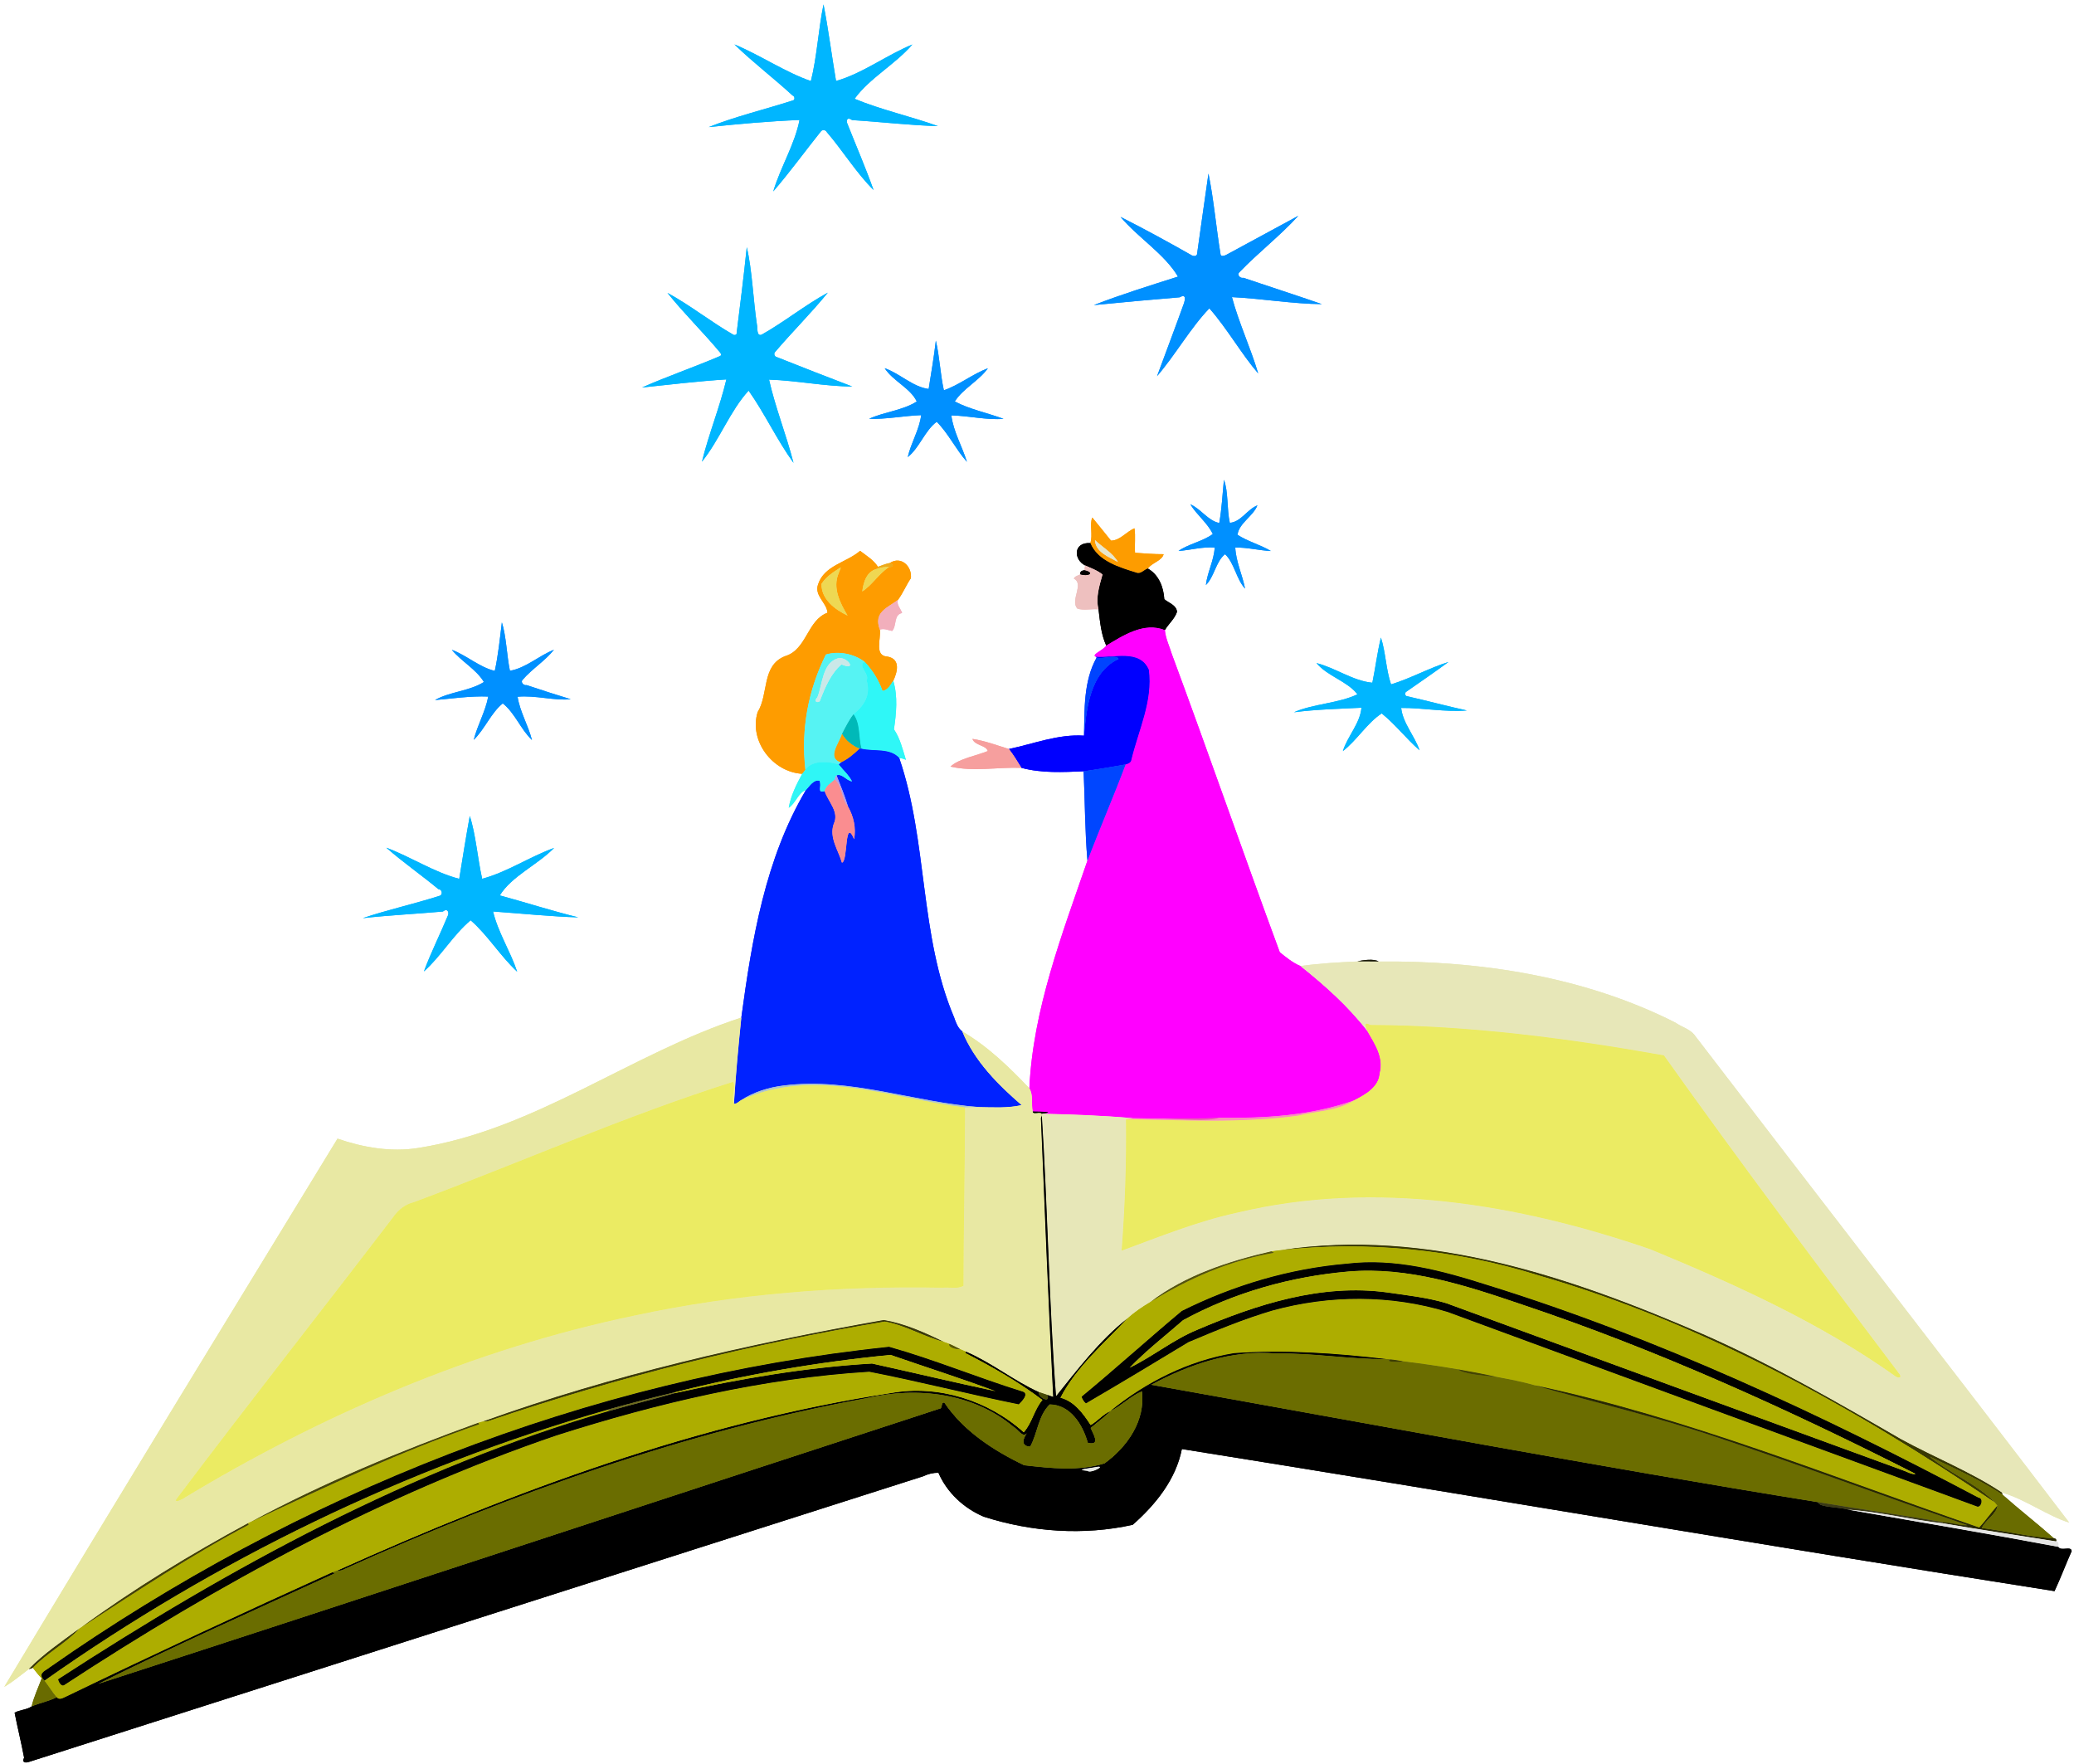 <?xml version="1.0" encoding="UTF-8" standalone="no"?>
<svg xmlns:rdf="http://www.w3.org/1999/02/22-rdf-syntax-ns#" xmlns="http://www.w3.org/2000/svg" height="1585pt" width="1864pt" version="1.1" xmlns:cc="http://creativecommons.org/ns#" xmlns:dc="http://purl.org/dc/elements/1.1/" viewBox="0 0 1864 1585">
<path fill="#00b6ff" d="m740.13 3.98c4.37 22.24 7.37 45.98 11.26 68.79 23.84-6.76 45.26-23.19 68.58-32.79-15.32 17.87-38.63 30.31-51.91 48.8 23.44 9.79 50.27 15.71 74.85 24.51-23.74-0.52-51.6-3.81-77.02-5.37-5.2-3.5-5.28 1.15-4.26 3.39 7.85 19.79 16.34 39.39 23.47 59.43-15.49-15.35-27.56-35.23-42.03-52.05-0.8-1.94-3.76-2.33-5.08-0.89-14.39 17.99-28 36.8-43.03 54.2 6.53-21.84 19.24-42.01 23.61-64.17-27.25 1.07-54.44 3.56-81.56 6.36 23.78-9.49 50.47-15.87 75.38-23.87 2.34-0.27 2.02-3.88-0.07-4.5-17.05-15.66-35.72-29.84-52.25-45.9 23.42 9.69 45.08 24.7 68.7 32.95 5.49-21.71 6.68-46.23 11.36-68.89z"/>
<path fill="#0090ff" d="m1086.1 155.99c4.7 22.76 6.9 48.33 10.8 72.17 0 2.84 3.5 1.74 5.1 0.91 21.6-11.78 43.3-23.37 64.9-35.17-16.5 18.1-36.2 33.22-53.2 50.94-2.1 2.07 0.9 5.52 3.7 4.8 23.5 7.93 47.1 15.49 70.6 23.65-25.8-0.15-54.1-5-80.8-6.3 6.2 23.19 16.8 45.58 23.6 68.61-14.7-16.99-28.2-40.82-43.9-58.53-17.1 17.83-30.4 41.65-47 60.94 8.1-21.93 16.4-43.82 24.3-65.8 0.8-2.65 2.2-8.54-4-5.05-25.7 2.1-51.4 4.46-77.12 7.01 24.32-9.47 50.32-17.54 75.62-25.6-11.9-20.2-35.7-34.8-51.6-53.65 21.7 10.95 43.2 22.73 64.4 34.77 1.4 0.56 3.5 0.73 4.3-1.05 3.5-24.21 6.7-48.45 10.3-72.65z"/>
<path fill="#00b6ff" d="m671.15 222.16c4.83 19.99 5.73 46.72 9.13 69.59 0.78 2.19-0.68 10.97 4.34 8.94 20.42-11.52 38.77-26.47 59.37-37.72-15.07 18.57-32.19 35.4-47.64 53.65-1.06 1.53-0.13 3.85 1.72 4.23 22.59 8.95 45.18 17.88 67.9 26.48-23.83-0.05-50.01-5.4-74.8-6.21 5.66 25.19 15.54 49.64 21.98 74.79-14.88-20.53-25.72-44.16-40.34-64.88-16.51 17.91-26.27 44.47-41.94 63.82 6.14-24.94 16.06-49.01 21.96-73.92-25.32 1.59-50.53 4.64-75.76 7.27 22.5-9.99 46.93-18.35 69.99-28.22 1.36-0.45 1.04-2.33 0.18-3.1-15.23-18.38-32.52-35.1-47.38-53.71 20.63 11.21 39.09 26.08 59.48 37.75 1.4 0.34 2.94-0.09 2.72-1.82 3.19-25.62 6.45-51.26 9.09-76.94z"/>
<path fill="#0090ff" d="m841.08 306.09c3.34 13.98 3.97 30.01 7.21 44.62 13.53-4.57 25.81-14.62 39.58-19.79-8.08 11.33-22.84 18.63-29.74 29.85 13.16 7 29.42 10.28 43.78 15.6-14.7 1.27-31.34-2.76-46.89-3.08 1.81 14.53 9.7 27.74 14 41.74-9.89-11.1-16.79-25.72-27.15-36-10.63 7.79-15.61 23.59-26.03 31.73 2.91-12.87 10.41-24.56 12.06-37.7-15.5 0.56-32.18 3.91-46.81 3.27 13.68-6.25 30.48-7.55 42.84-15.56-5.74-12.07-21.27-18.26-28.83-29.89 13.69 4.72 25.32 16.89 39.53 18.65 2.25-14.46 4.81-28.89 6.45-43.44z"/>
<path fill="#0090ff" d="m1100 431.21c4.1 10.28 2.5 26.34 5.3 38.61 10-0.76 15.6-12.09 24.8-15.7-3.9 9.86-16.5 15.86-17.9 26.43 9.2 6.07 20.5 8.86 30 14.59-10.7-0.5-21.2-3.33-32-3.11 0.6 12.72 6.4 24.48 8.8 36.92-7.8-8.36-9.8-23.5-18-30.92-8.2 6.32-9.7 20.47-17.2 27.66 1.3-11.5 7.3-22.2 7.9-33.66-10.9-0.85-21.6 2.26-32.5 3.08 8.5-6.18 21.9-8.62 30.8-15.22-4.8-10.1-14.4-17.12-20.2-26.71 9.5 4.03 15.8 14.73 26 16.79 2.3-12.73 2.9-25.87 4.2-38.76z"/>
<path fill="#fd9c00" d="m979.92 488.03c2.5-7.01-0.86-17.04 1.79-22.95 5.66 6.85 11.18 13.84 16.79 20.72 8.1 0.02 13.9-8.14 21.1-11.06 1.1 7.23 0 14.68 0.5 22 8.5 0.57 17.1 1.33 25.7 1.26-1.4 5.9-10.5 7.65-14.2 12.9-3.4 1.05-6.4 5.31-10.2 3.77-15.4-4.78-34.81-10.42-41.48-26.64m4.14-2.74c0.48 10.97 12.63 15.24 20.74 19.79-4.5-8.08-14.62-13.89-20.74-19.79z"/>
<path fill="#e8e6ca" d="m984.06 485.29c6.12 5.9 16.24 11.71 20.74 19.79-8.11-4.55-20.26-8.82-20.74-19.79z"/>
<path d="m975.28 508.11c-10.62-5.33-10.71-21.07 4.64-20.08 6.67 16.22 26.08 21.86 41.48 26.64 3.8 1.54 6.8-2.72 10.2-3.77 9.8 5.46 14.2 16.7 14.8 27.49 3.9 3.5 11.1 5.31 11.4 11.49-2.1 6.27-7.6 10.72-10.9 16.35-18.6-7.49-37.2 4.6-52.66 13.92-4.67-10.12-5.6-21.63-6.93-32.54-2.69-10.73 0.79-21.09 3.59-31.36-4.58-3.76-10.32-5.72-15.62-8.14z"/>
<path fill="#fe9c00" d="m735.39 524.74c5.6-16.65 25.51-19.29 37.6-29.74 5.64 4.31 12.18 8.22 16.07 14.35 0.03 0.4 0.07 1.18 0.1 1.57-10.08 1.95-13.11 11.61-14.24 20.59 8.59-5.27 14.95-16.06 24.14-21.96 4.12 0.26 4.53-2.15 0.75-3.66 10.17-6.66 20.13 3.3 18.82 13.73-4.27 6.24-7.11 13.46-11.64 19.49-9.49 7.1-22.22 10.94-16.26 26.68 1.3 8.13-5.43 23.82 7.12 24.27 11.91 2.32 8.5 14.25 4.97 21.69-2.37 3.55-5.14 8.61-9.67 9.08-3.29-9.6-8.97-18.66-15.97-26.03-9.46-7.33-23.49-10.12-34.92-6.64-15.89 31.89-22.58 66.95-18.43 103.57-0.88 1.24-1.85 2.43-2.83 3.6-26.63-1.44-47.99-29.57-40.09-55.38 10.14-16.38 3.33-42 24.72-50.33 19.58-5.88 19.74-32.27 38.08-39.02-0.64-9.18-12.37-15.38-8.32-25.86m19.1-14.23c-5.98 3.82-12.29 8.01-16.16 14.11-0.48 13.79 12.18 23.31 23.47 28.58-6.74-11.4-13.81-24.98-7.91-38.38 0.18-1.3 3.25-6.3 0.6-4.31z"/>
<path fill="#edaa1b" d="m789.06 509.35c3.54-1.29 7.03-2.77 10.75-3.46 3.78 1.51 3.37 3.92-0.75 3.66-3.38-0.17-6.74 0.16-9.9 1.37-0.03-0.39-0.07-1.17-0.1-1.57z"/>
<path fill="#eec0bf" d="m975.28 508.11c5.3 2.42 11.04 4.38 15.62 8.14-2.8 10.27-6.28 20.63-3.59 31.36-6.39-0.8-12.88 1.38-19.13-0.76-6.57-7.57 6.43-22.01-3.02-26.89 0.53-2.1 3.88-2.81 5.77-3.88 6.77 2.26 13.94-1.21 3.78-3.66 0.02-1.46 0.26-2.9 0.57-4.31z"/>
<path fill="#efd752" d="m789.16 510.92c3.16-1.21 6.52-1.54 9.9-1.37-9.19 5.9-15.55 16.69-24.14 21.96 1.13-8.98 4.16-18.64 14.24-20.59z"/>
<path fill="#eed853" d="m754.49 510.51c2.65-1.99-0.42 3.01-0.6 4.31-5.9 13.4 1.17 26.98 7.91 38.38-11.29-5.27-23.95-14.79-23.47-28.58 3.87-6.1 10.18-10.29 16.16-14.11z"/>
<path fill="#010000" d="m970.93 516.08c-0.56-2.56 1.62-3.45 3.78-3.66 10.16 2.45 2.99 5.92-3.78 3.66z"/>
<path fill="#f2afbc" d="m790.73 565.79c-5.96-15.74 6.77-19.58 16.26-26.68-1.38 4.49 2.55 7.79 3.77 11.76-7.79 1.47-4.54 11.3-8.96 16.13-3.68-0.72-7.33-2.57-11.07-1.21z"/>
<path fill="#0090ff" d="m451.05 559.24c3.96 12.36 4.35 29.48 7.23 43.51 14.35-2.37 26-13.59 39.58-18.85-8.15 10.13-19.62 17.1-28.14 26.93-2.14 2.11 0.92 5.45 3.62 4.81 13.14 4.36 26.31 8.69 39.57 12.69-14.62 1.53-32.05-3.78-47.72-2.22 2.02 13.28 9.57 25.7 12.92 38.88-10.18-9.62-15.27-24.24-26.24-32.91-10.38 8.25-16.18 23.1-26.09 32.76 3.33-13.26 10.56-25.59 13.03-38.92-16.02-0.62-31.92 1.76-47.83 3.17 12.69-7.43 31.23-8.08 43.92-16.23-6.8-11.39-20.3-18.51-28.83-28.95 13.36 5.03 24.91 15.72 38.61 18.97 3.09-13.98 4.59-29.13 6.37-43.64z"/>
<path fill="#f0f" d="m994.24 580.15c15.46-9.32 34.06-21.41 52.66-13.92 0.7 7.52 4.1 14.45 6.3 21.62 33 89.01 64.1 178.77 97 267.85 5.8 4.65 11.7 9.55 18.6 12.39 21.9 17.39 42.8 36.13 60 58.24 6.8 11.96 15.1 23.6 11.2 38.43-0.9 12.31-13.3 19.09-23.1 24.07-38.8 13.87-80.5 16.07-121.3 15.67-16.3 1-32.6 0.2-48.9 0.7-9.4-0.2-18.9-0.1-28.3-0.4-27.27-2.4-54.76-3.4-82.17-4 14.18-1.8-1.18-1.85-8.07-2.01-1.47-6.84 0.76-14.6-3-20.8 3.09-70.25 29.32-138.26 52.18-204.6 10.99-28.97 23.36-57.44 34.26-86.45 2.3-0.67 4.9-1.54 5.2-4.33 6.4-26.58 19.4-52.67 15.7-80.69-8.2-18.91-31.6-10.29-47.5-11.75-4.91-1.68 7.19-6.19 9.24-10.02z"/>
<path fill="#00b6ff" d="m1241.1 572.94c4.3 13.14 4.5 28.6 9.1 42.05 17.6-5.37 34-14.6 51.6-20.12-12.4 9.13-25.4 17.98-38.2 26.92-1.2 0.87-0.8 3.66 0.8 3.79 18 4.05 35.8 8.91 53.9 12.84-19.5 1.62-39.4-2.43-59-2.27 1.5 13.78 12.1 24.99 16.5 38.06-11.9-10.37-21.7-23.27-34-33.13-13.2 8.62-22.1 23.98-34.9 33.85 4.2-13.46 15.5-24.86 16.7-38.96-20.2 1-40.6 1.48-60.6 4.05 17-7.56 40.4-8.03 57-16.13-8.9-11.65-27.3-16.44-36.8-28.04 17.2 4.33 32.7 16.01 50.2 17.65 2.8-13.47 4.4-27.19 7.7-40.56z"/>
<path fill="#56f3f3" d="m742.26 588.16c11.43-3.48 25.46-0.69 34.92 6.64-7.04 3.3 4.91 10.73 1.77 16.73 3.97 13.02-2.42 22.85-11.87 30.34-4.15 5.43-7.2 11.61-10.32 17.67-2.07 7.88-14.06 21.71-0.66 25.52-0.77 0.63-1.52 1.28-2.27 1.94-9.02-2.79-23.82-4.21-30 4.73-4.15-36.62 2.54-71.68 18.43-103.57m11.13 3.24c-14.63 4.23-14.06 23.76-18.84 35.29-4.49 4.59 2.13 5.48 2.61 2.45 4.42-11.52 9.83-24.19 19.14-32.04 14.31 6.19 5.84-7.05-2.91-5.7z"/>
<path fill="#00f" d="m985 590.17c15.9 1.46 39.3-7.16 47.5 11.75 3.7 28.02-9.3 54.11-15.7 80.69-0.3 2.79-2.9 3.66-5.2 4.33-12.57 2.17-25.11 4.35-37.69 6.14-18.67 0.8-37.62 1.81-55.88-3.07-3.59-5.76-7.07-11.62-11.26-16.95 22.38-4.67 44.23-13.53 67.47-11.98 2.19-22.99 5.09-56.91 31.06-68.86-1.4-4.46-14.46 0.3-19.7-1.3l-0.6-0.75z"/>
<path fill="#cbe8e8" d="m753.39 591.4c8.75-1.35 17.22 11.89 2.91 5.7-9.31 7.85-14.72 20.52-19.14 32.04-0.48 3.03-7.1 2.14-2.61-2.45 4.78-11.53 4.21-31.06 18.84-35.29z"/>
<path fill="#04f" d="m985.6 590.92c5.24 1.6 18.3-3.16 19.7 1.3-25.97 11.95-28.87 45.87-31.06 68.86 0.52-23.38-0.52-49.07 11.36-70.16z"/>
<path fill="#2ff7f7" d="m777.18 594.8c7 7.37 12.68 16.43 15.97 26.03 4.53-0.47 7.3-5.53 9.67-9.08 4.25 14.11 2.71 29.36 0.61 43.64 5.62 8.23 7.82 18.05 10.77 27.44-1.9-0.96-3.93-1.48-6.02-1.68-8.4-9.28-22.89-5.67-33.94-8.33-2.75-10.03-0.89-22.54-7.16-30.95 9.45-7.49 15.84-17.32 11.87-30.34 3.14-6-8.81-13.43-1.77-16.73z"/>
<path fill="#00b9b8" d="m767.08 641.87c6.27 8.41 4.41 20.92 7.16 30.95-0.42 0-1.25 0-1.67 0.01-6.55-2.74-12.18-7.13-15.81-13.29 3.12-6.06 6.17-12.24 10.32-17.67z"/>
<path fill="#fc9c00" d="m756.1 685.06c-13.4-3.81-1.41-17.64 0.66-25.52 3.63 6.16 9.26 10.55 15.81 13.29-4.98 4.74-10.21 9.28-16.47 12.23z"/>
<path fill="#f69f9e" d="m873.99 663.98c11.28 1.7 21.93 5.77 32.78 9.08 4.19 5.33 7.67 11.19 11.26 16.95-21.25-0.83-42.79 3.66-63.8-1.14 7.69-7.23 23.85-9.91 33.54-13.98-1.5-5.36-11.75-4.85-13.78-10.91z"/>
<path fill="#02f" d="m772.57 672.83c0.42-0.01 1.25-0.01 1.67-0.01 11.05 2.66 25.54-0.95 33.94 8.33 25.91 75.58 17.91 159.13 49.39 233.28 1.6 4.64 3.27 9.35 7.26 12.44 10.92 26.64 32.08 47.86 53.3 66.18-12.44 2.82-25.32 1.99-37.97 1.8-58.85-4.37-116.16-26.96-175.77-19.43-13.52 1.63-27.06 5.85-38.53 13.28-1.98 1.21-3.72 3.29-6.23 3.18 1.64-25.87 3.98-51.7 6.65-77.47 9.49-70.13 21.46-142.58 58.02-204.44 3.27-3.48 6.94-9.66 12.25-8.41 2.27 5.14-2.7 11.49 4.59 9.36 3.15 9.64 13.33 18.61 8.16 29.39-4.34 12.41 4.07 23.49 7.35 34.9 5.74-0.73 2.18-41.87 11-21.02 1.93-10.23-0.44-20.48-5.46-29.38-2.85-9.56-6.68-18.8-10.33-28.07 4.88-1.95 8.86 4.85 13.92 5.42-2.92-5.8-7.98-10.11-11.95-15.16 0.75-0.66 1.5-1.31 2.27-1.94 6.26-2.95 11.49-7.49 16.47-12.23z"/>
<path fill="#2ff6f6" d="m723.83 691.73c6.18-8.94 20.98-7.52 30-4.73 3.97 5.05 9.03 9.36 11.95 15.16-5.06-0.57-9.04-7.37-13.92-5.42-1.24 0.94-1.38 2.53-1.76 3.93-3.29 3.11-7.88 5.49-8.96 10.25-7.29 2.13-2.32-4.22-4.59-9.36-5.31-1.25-8.98 4.93-12.25 8.41-6.68 2.04-9.36 12.07-15.43 15.9 1.91-10.93 6.87-20.91 12.13-30.54 0.98-1.17 1.95-2.36 2.83-3.6z"/>
<path fill="#0046ff" d="m973.91 693.08c12.58-1.79 25.12-3.97 37.69-6.14-10.9 29.01-23.27 57.48-34.26 86.45-2.3-26.73-2.22-53.55-3.43-80.31z"/>
<path fill="#b5a0e7" d="m750.1 700.67c0.38-1.4 0.52-2.99 1.76-3.93 3.65 9.27 7.48 18.51 10.33 28.07-6.37-6.78-4.77-18.39-12.09-24.14z"/>
<path fill="#fa8d90" d="m750.1 700.67c7.32 5.75 5.72 17.36 12.09 24.14 5.02 8.9 7.39 19.15 5.46 29.38-8.82-20.85-5.26 20.29-11 21.02-3.28-11.41-11.69-22.49-7.35-34.9 5.17-10.78-5.01-19.75-8.16-29.39 1.08-4.76 5.67-7.14 8.96-10.25z"/>
<path fill="#00b6ff" d="m422.22 733.29c5.37 16.28 6.99 38.09 11.12 56.39 22.36-5.96 42.64-19.77 64.67-27.73-14.9 15.25-38.3 25.44-48.8 42.68 23.56 6.38 46.8 13.92 70.52 19.72-23.43-0.66-51.37-3.47-76.58-5.28 4.43 18.76 15.54 35.69 21.66 54.11-15.15-14.03-26.35-32.73-41.83-46.21-15.6 13.04-26.56 32.27-42 45.97 6.36-17.14 14.65-33.54 21.65-50.44 1.01-2.26-0.17-6.86-4.54-3.4-23.98 2.12-48.06 3.31-72 5.94 21.76-7.35 46.23-12.78 68.94-20.04 3.02-0.63 2.56-5.87-0.94-5.95-15.37-12.71-31.93-24.23-46.89-37.29 22.2 8.23 42.78 22.06 65.54 27.97 3.1-18.82 6.01-37.69 9.48-56.44z"/>
<path fill="#1b1b0b" d="m1220 863.99c3.7-1.19 15.3-2.76 19 0.06-6.4 0.04-12.7 0.02-19-0.06z"/>
<path fill="#e7e7b8" d="m1168.8 868.09c17-2.41 34.1-3.33 51.2-4.1 6.3 0.08 12.6 0.1 19 0.06 91.1-0.98 185 13.43 267 54.99 5.2 3.75 12.2 5.46 16.5 10.48 112.1 146.48 225.4 292.18 337.2 438.68-18.6-5.5-40.5-21.5-60.6-27-28-18.7-61.1-31.7-91.1-48.2-57.4-33.2-115-66.5-175.7-93.3-119.4-51.9-249.5-96.4-381.2-76.3-2.9 0.3-5.7 0.7-8.5 1.1-38.2 8.8-77.2 21.4-108.7 45.5-7.3 4.3-14.3 9.1-20.7 14.8-24.89 19.6-45.12 46.2-64.1 69.9-6.31-83.7-7.45-169.5-12.87-253.9 27.41 0.6 54.9 1.6 82.17 4l-6.4 0.8c0.5 39.4-0.9 78.8-3.9 118.2 33.7-12.4 68.1-26.4 103.6-34.1 123.6-29.7 253.3-7.9 371.7 32.9 76.2 31.5 151.9 65.7 219.5 113.6 1.5 1.4 6.2 3 4.7-0.7-71.6-94.8-143.3-190.2-212.2-287.1-86.8-15.47-175.2-26.94-263.7-27.32-7.5-3.66-3.4 2.55-2.9 5.25-17.2-22.11-38.1-40.85-60-58.24z"/>
<path fill="#e8e8a3" d="m375.67 1031.6c104.91-16.3 191.28-84.89 290.61-117.19-2.67 25.77-5.01 51.6-6.65 77.47-2.74-5.16 1.85-15.22-0.76-19.7-97.62 30.82-191.37 72.62-287.35 108.32-7.26 1.8-13.26 6.5-17.54 12.5-64.38 84.2-130.06 167.5-193.84 252.1-5.21 6.1 1.19 3.3 3.73 1.9 125.26-75.8 261.8-134.7 405.49-164.7 91.05-19.7 184.54-27 277.61-25.2 6.17-0.7 13.19 1.5 18.9-1.7 0.09-53.5 1.36-106.9 1.43-160.38 4.25-0.12 8.56-0.21 12.86-0.17 12.65 0.19 25.53 1.02 37.97-1.8-21.22-18.32-42.38-39.54-53.3-66.18 22.87 13.29 42.15 32.08 60.33 51.12 3.76 6.2 1.53 13.96 3 20.8 0.23 4.31 11.31-3.02 7.36 5.91 3.47 83.5 6.74 167.1 11.05 250.6-1.84-0.6-3.62-1.3-5.43-1.9-2.42-0.9-4.88-1.6-7.32-2.4-22.78-10.3-42.49-26.5-65.61-36.4-1.7-0.8-3.44-1.5-5.17-2.2-3.34-1.6-6.49-3.4-9.9-4.8-1.64-0.6-3.3-1.2-4.95-1.8-17.16-8.4-35.19-16.5-53.91-19.6-122.04 21.6-243.52 49.2-360.29 91.2-1.45 0.3-2.87 0.7-4.28 1.2-69.64 25.2-138.42 53.6-203.69 88.7-1.04 0.5-2.11 0.9-3.13 1.5-51.8 28-102.3 58.7-149.81 93.5-0.77 0.5-1.52 0.9-2.25 1.5-15.38 11.4-31.54 22.3-44.9 36-7.21 5.5-14.22 11.4-22.07 16 98.9-164.7 199.39-328.6 299.49-492.6 22.85 7.9 48.02 12.3 72.32 8.4z"/>
<path fill="#ebeb63" d="m1228.8 926.33c-0.5-2.7-4.6-8.91 2.9-5.25 88.5 0.38 176.9 11.85 263.7 27.32 68.9 96.9 140.6 192.3 212.2 287.1 1.5 3.7-3.2 2.1-4.7 0.7-67.6-47.9-143.3-82.1-219.5-113.6-118.4-40.8-248.1-62.6-371.7-32.9-35.5 7.7-69.9 21.7-103.6 34.1 3-39.4 4.4-78.8 3.9-118.2 51.5 1 103.3 3.7 154.4-3.1 16.8-4.26 35.5-4.25 50.5-13.67 9.8-4.98 22.2-11.76 23.1-24.07 3.9-14.83-4.4-26.47-11.2-38.43z"/>
<path fill="#ebeb63" d="m371.52 1080.5c95.98-35.7 189.73-77.5 287.35-108.32 2.61 4.48-1.98 14.54 0.76 19.7 2.51 0.11 4.25-1.97 6.23-3.18 64.42-30.59 135.32-1.57 201.44 6.32-0.07 53.48-1.34 106.88-1.43 160.38-5.71 3.2-12.73 1-18.9 1.7-93.07-1.8-186.56 5.5-277.61 25.2-143.69 30-280.23 88.9-405.49 164.7-2.54 1.4-8.94 4.2-3.73-1.9 63.78-84.6 129.46-167.9 193.84-252.1 4.28-6 10.28-10.7 17.54-12.5z"/>
<path fill="#afc5ca" d="m704.39 975.42c59.61-7.53 116.92 15.06 175.77 19.43-4.3-0.04-8.61 0.05-12.86 0.17-66.12-7.89-137.02-36.91-201.44-6.32 11.47-7.43 25.01-11.65 38.53-13.28z"/>
<path fill="#fa8ebb" d="m1095.6 1004.5c40.8 0.4 82.5-1.8 121.3-15.67-15 9.42-33.7 9.41-50.5 13.67-51.1 6.8-102.9 4.1-154.4 3.1l6.4-0.8c9.4 0.3 18.9 0.2 28.3 0.4 15 0.4 39.3 2.8 48.9-0.7z"/>
<path d="m928.16 998.79c6.89 0.16 22.25 0.21 8.07 2.01 5.42 84.4 6.56 170.2 12.87 253.9 18.98-23.7 39.21-50.3 64.1-69.9-21 22.5-45.61 43.2-60.16 71.2 12.61 3.3 20.55 14.4 27.16 24.6 5.82-3.2 11.08-9.7 17.78-12.6-5.46 5.6-11.91 10.1-17.81 15.2 2.14 5.3 9.42 16.1-2.47 13.3-4.53-16.2-15.51-34.2-34.26-34.5-10.42 10-10.9 25.8-17.58 37.9-8.58-0.3-6.62-7.2-2.47-12.6-4.03 5.8-8.56-3.3-12.52-5.2-36.02-30.4-86.78-36.3-131.56-25.8-162.77 29.8-319.59 85.9-470.13 153.8-1.89 1.4-4.1 1.2-6.27 1.3 159.13-71.7 324.76-133 497.9-159.6 42.55-7.6 87.39 6.6 119.3 35.3 7.51-8.4 9.41-20.4 16.8-29.1-21.27-16.1-45.4-29.9-69.41-42.2 0.18-0.3 0.54-0.9 0.71-1.2 23.12 9.9 42.83 26.1 65.61 36.4-1.66 4.6 11.1 10.8 7.32 2.4 1.81 0.6 3.59 1.3 5.43 1.9-4.31-83.5-7.58-167.1-11.05-250.6 3.95-8.93-7.13-1.6-7.36-5.91z"/>
<path fill="#e75fae" d="m1046.7 1005.2c16.3-0.5 32.6 0.3 48.9-0.7-9.6 3.5-33.9 1.1-48.9 0.7z"/>
<path fill="#383802" d="m1151.1 1123.4c131.7-20.1 261.8 24.4 381.2 76.3 60.7 26.8 118.3 60.1 175.7 93.3 30 16.5 63.1 29.5 91.1 48.2 0.2 0.5 0.5 1.5 0.7 2-20.6-13.6-43.5-23.8-65.7-34.4 18.1 15 43.5 25.2 59 41.5-126.7-85.7-262.6-161.4-410.2-204.2-74.7-23.3-154-31.3-231.8-22.7z"/>
<path fill="#adad00" d="m1151.1 1123.4c77.8-8.6 157.1-0.6 231.8 22.7 147.6 42.8 283.5 118.5 410.2 204.2 0.7 0.9 1.4 1.8 2.1 2.7-5.8 6.3-10.5 13.5-16.4 19.7-132.2-45.4-262.4-98.8-399.7-127.9-11.1-3.2-22.6-5.3-34-7.5-11.5-2.6-23.1-4.7-34.7-6.8-16.4-2.8-32.8-5.2-49.3-7.2-3.9-0.6-7.7-1.4-11.6-1.7-1.2-0.2-2.4-0.3-3.6-0.3-45.4-5.3-91.2-8.6-136.9-5.3-40.8 6.7-79.1 26-111.02 52-6.7 2.9-11.96 9.4-17.78 12.6-6.61-10.2-14.55-21.3-27.16-24.6 14.55-28 39.16-48.7 60.16-71.2 6.4-5.7 13.4-10.5 20.7-14.8 34-21.1 71.4-37.4 111-44.3-0.5-0.3-1.7-0.9-2.3-1.2 2.8-0.4 5.6-0.8 8.5-1.1m59.5 12.2c-51.7 4.4-102.1 19.4-148.4 42.5-30.3 25.3-59.6 51.9-90.05 77 0.77 2.3 2.04 4.4 3.86 5.9 30.79-18 61.49-36.4 92.09-55 24.7-10.4 49.7-20.8 75.5-28.4 51.3-14.1 106.5-14.3 157.5 1.3 158.6 58.5 317.4 116.7 476.1 174.9 3.6 0.6 5.5-7.6 0.9-7.9-141.7-75-287.7-143.4-441-191-40.8-13-83.1-24.5-126.5-19.3z"/>
<path fill="#55540f" d="m1033.9 1170c31.5-24.1 70.5-36.7 108.7-45.5 0.6 0.3 1.8 0.9 2.3 1.2-39.6 6.9-77 23.2-111 44.3z"/>
<path d="m1210.6 1135.6c43.4-5.2 85.7 6.3 126.5 19.3 153.3 47.6 299.3 116 441 191 4.6 0.3 2.7 8.5-0.9 7.9-158.7-58.2-317.5-116.4-476.1-174.9-51-15.6-106.2-15.4-157.5-1.3-25.8 7.6-50.8 18-75.5 28.4-30.6 18.6-61.3 37-92.09 55-1.82-1.5-3.09-3.6-3.86-5.9 30.45-25.1 59.75-51.7 90.05-77 46.3-23.1 96.7-38.1 148.4-42.5m1 7c-51.6 4.5-102.8 18.9-148.3 43.7-16.1 14.1-33.4 27.4-48.1 42.8 20.9-10.1 39.2-25.2 60.8-34.1 53.6-22.9 111.6-41.6 170.6-33.6 17.8 2.6 35.9 4.5 53.3 9.7 136.1 49.9 272.3 99.8 408.5 149.5 4 1.2 10.5 5.1 13.2 3.8-114.6-58.1-231.9-111.4-353.8-152.2-50.3-17.1-102.3-34.2-156.2-29.6z"/>
<path fill="#adad00" d="m1211.6 1142.6c53.9-4.6 105.9 12.5 156.2 29.6 121.9 40.8 239.2 94.1 353.8 152.2-2.7 1.3-9.2-2.6-13.2-3.8-136.2-49.7-272.4-99.6-408.5-149.5-17.4-5.2-35.5-7.1-53.3-9.7-59-8-117 10.7-170.6 33.6-21.6 8.9-39.9 24-60.8 34.1 14.7-15.4 32-28.7 48.1-42.8 45.5-24.8 96.7-39.2 148.3-43.7z"/>
<path fill="#3a390a" d="m433.99 1277.4c116.77-42 238.25-69.6 360.29-91.2 18.72 3.1 36.75 11.2 53.91 19.6-18.14-4.7-34.52-15-53-18.2-120.34 20.3-239.19 49.6-354.74 88.9-2.06 0.9-4.26 0.9-6.46 0.9z"/>
<path fill="#adad00" d="m795.19 1187.6c18.48 3.2 34.86 13.5 53 18.2 1.65 0.6 3.31 1.2 4.95 1.8-0.89 3.5 6.56 5 9.9 4.8 1.73 0.7 3.47 1.4 5.17 2.2-0.17 0.3-0.53 0.9-0.71 1.2 24.01 12.3 48.14 26.1 69.41 42.2-7.39 8.7-9.29 20.7-16.8 29.1-31.91-28.7-76.75-42.9-119.3-35.3-173.14 26.6-338.77 87.9-497.9 159.6-1.37 0.4-2.72 0.9-4.05 1.5-80.2 36.3-160.04 73.4-239.33 111.7-2.74 1.2-6.24 3.6-8.64 0.6-4.06-4.8-7.21-10.2-11.04-15 153.64-108.4 325.09-191.8 505.89-243.4 0.56 0.2 1.68 0.7 2.25 1-177.73 51.3-341.36 141-495.75 241.3 0.7 2.4 2.95 7.1 5.85 4.8 138.32-90.6 284.94-170.4 441.77-224 91.32-29.1 185.52-51.4 281.4-57.3 44.95 8.8 89.44 20.2 134.35 29.3 2.57-2.6 9.35-9.3 3.61-11.3-40.33-12.5-79.65-28.9-120.19-40.3-270.87 28.2-531.89 132.4-754.47 288.2-2.99 2.6-9.31 4.5-6.52 9.3l-0.58 0.5c-2.85-3.1-5.46-6.4-8.01-9.7 12.35-13.1 30.05-22.3 41.38-34.8 0.73-0.6 1.48-1 2.25-1.5 49.07-31.9 98.35-64.7 150.35-92.2-0.13-0.3-0.41-1-0.54-1.3 1.02-0.6 2.09-1 3.13-1.5 66.77-31.5 134.46-63.2 204.61-87.5-0.23-0.3-0.69-0.9-0.92-1.2 1.41-0.5 2.83-0.9 4.28-1.2 2.2 0 4.4 0 6.46-0.9 115.55-39.3 234.4-68.6 354.74-88.9z"/>
<path fill="#5a5802" d="m863.04 1212.4c-3.34 0.2-10.79-1.3-9.9-4.8 3.41 1.4 6.56 3.2 9.9 4.8z"/>
<path d="m44.56 1498.5c222.58-155.8 483.6-260 754.47-288.2 40.54 11.4 79.86 27.8 120.19 40.3 5.74 2-1.04 8.7-3.61 11.3-44.91-9.1-89.4-20.5-134.35-29.3-95.88 5.9-190.08 28.2-281.4 57.3-156.83 53.6-303.45 133.4-441.77 224-2.9 2.3-5.15-2.4-5.85-4.8 154.39-100.3 318.02-190 495.75-241.3 19.3-5.6 38.86-10.2 58.15-15.8 58.5-12.9 117.74-23.2 177.59-26.7 37.07 8.2 74.08 17 111.24 24.9-31.03-11.6-63.14-21.8-94.62-32.7-65.32 6.4-130.58 17.6-194.3 33.7-20.2 4.8-40.3 10-60.31 15.6-180.8 51.6-352.25 135-505.89 243.4-0.63-0.8-1.23-1.6-1.81-2.4-2.79-4.8 3.53-6.7 6.52-9.3z"/>
<path d="m1109 1216c45.7-3.3 91.5 0 136.9 5.3-33 0.2-66.1-5.6-99.2-5.1-39.5-3.3-77.8 9.7-112.1 28.2 199.7 35.6 399.2 73.2 599.4 105.5 0.2 4.8 20 4.3 27 6.7 63 11 126 21.6 188.8 33.4 2.6 4.4 11.5-1.2 12.1 3.8-5.3 11.9-9.9 24.2-15.4 36-261.6-41-522.7-86-784.3-127.7-5.4 27.5-23.7 50-44.2 68.1-44.15 9.8-90.79 6.5-133.88-7.3-17.79-7.5-33.1-21.7-40.72-39.5-4.77 0-9.34 1.1-13.73 3.2-267.89 85.4-535.62 171.1-803.48 256.6-2.37 0.8-6.9 1.5-4.55-3.8-2.5-13.5-5.9-26.9-8.51-40.4 4.84-2.6 10.68-2.5 15.31-5.6 7.35-3.2 15.35-4.5 22.45-8.2 2.4 3 5.9 0.6 8.64-0.6 79.29-38.3 159.13-75.4 239.33-111.7 0.5 0.2 1.5 0.7 2 0.9-71.11 32.6-142.89 64.6-212.78 99.4 252.19-81.8 503.94-165 755.98-247.2 3.64-0.1 1.15-6 4.61-5.6 17.37 25.7 44.17 43.1 71.75 56.3 23.94 2.7 48.9 5.6 72.35-1.7 20.43-14.8 36.93-38.4 33.53-64.8-10.3 4.3-18.3 12.9-28.32 17.8 31.92-26 70.22-45.3 111.02-52m-124.35 102.4c-2.88 0.7-20.62 2.3-7.37 3.3 2.93 2.9 18.37-5.6 7.37-3.3z"/>
<path fill="#6b6d00" d="m1034.6 1244.4c34.3-18.5 72.6-31.5 112.1-28.2 33.1-0.5 66.2 5.3 99.2 5.1 1.2 0 2.4 0.1 3.6 0.3-5.2 2.6 8.6 2.4 11.6 1.7 16.5 2 32.9 4.4 49.3 7.2 4.9 4.5 24.3 5.6 34.7 6.8 11.4 2.2 22.9 4.3 34 7.5 54.1 15.4 109.3 28.3 162.8 46.3 75.9 25.3 150.9 53.5 226.5 79.4-3.9 1.1-15.5-2.4-22.1-2.6-37.3-6.6-74.9-11.7-112.3-18-200.2-32.3-399.7-69.9-599.4-105.5z"/>
<path fill="#acab00" d="m606.05 1251.2c63.72-16.1 128.98-27.3 194.3-33.7 31.48 10.9 63.59 21.1 94.62 32.7-37.16-7.9-74.17-16.7-111.24-24.9-59.85 3.5-119.09 13.8-177.59 26.7l-0.09-0.8z"/>
<path fill="#3d3d00" d="m1261.1 1223.3c-3 0.7-16.8 0.9-11.6-1.7 3.9 0.3 7.7 1.1 11.6 1.7z"/>
<path fill="#440" d="m1345.1 1237.3c-10.4-1.2-29.8-2.3-34.7-6.8 11.6 2.1 23.2 4.2 34.7 6.8z"/>
<path fill="#282802" d="m1379.1 1244.8c137.3 29.1 267.5 82.5 399.7 127.9 5.9-6.2 10.6-13.4 16.4-19.7-0.6 7.3-10.7 12.7-14.1 20.1 21.7 2.6 43.2 8.1 64.9 9.3 1.5 0 2.6 1.3 1.8 2.7-33.9-5.3-67.9-10.5-101.8-16.3l0.3-0.9c6.6 0.2 18.2 3.7 22.1 2.6-75.6-25.9-150.6-54.1-226.5-79.4-53.5-18-108.7-30.9-162.8-46.3z"/>
<path fill="#6a6d00" d="m997.98 1268c10.02-4.9 18.02-13.5 28.32-17.8 3.4 26.4-13.1 50-33.53 64.8-23.45 7.3-48.41 4.4-72.35 1.7-27.58-13.2-54.38-30.6-71.75-56.3-3.46-0.4-0.97 5.5-4.61 5.6-252.04 82.2-503.79 165.4-755.98 247.2 69.89-34.8 141.67-66.8 212.78-99.4-0.5-0.2-1.5-0.7-2-0.9 1.33-0.6 2.68-1.1 4.05-1.5 2.17-0.1 4.38 0.1 6.27-1.3 150.54-67.9 307.36-124 470.13-153.8 44.78-10.5 95.54-4.6 131.56 25.8 3.96 1.9 8.49 11 12.52 5.2-4.15 5.4-6.11 12.3 2.47 12.6 6.68-12.1 7.16-27.9 17.58-37.9 18.75 0.3 29.73 18.3 34.26 34.5 11.89 2.8 4.61-8 2.47-13.3 5.9-5.1 12.35-9.6 17.81-15.2z"/>
<path fill="#6d6b1e" d="m545.74 1266.8c20.01-5.6 40.11-10.8 60.31-15.6l0.09 0.8c-19.29 5.6-38.85 10.2-58.15 15.8-0.57-0.3-1.69-0.8-2.25-1z"/>
<path fill="#484b06" d="m933.82 1251c2.44 0.8 4.9 1.5 7.32 2.4 3.78 8.4-8.98 2.2-7.32-2.4z"/>
<path fill="#46450b" d="m226.02 1367.3c65.27-35.1 134.05-63.5 203.69-88.7 0.23 0.3 0.69 0.9 0.92 1.2-70.15 24.3-137.84 56-204.61 87.5z"/>
<path fill="#696c00" d="m1734.1 1308.8c22.2 10.6 45.1 20.8 65.7 34.4 15.1 13.4 31.1 25.8 46.2 39.2-21.7-1.2-43.2-6.7-64.9-9.3 3.4-7.4 13.5-12.8 14.1-20.1-0.7-0.9-1.4-1.8-2.1-2.7-15.5-16.3-40.9-26.5-59-41.5z"/>
<path fill="#e4e6e3" d="m984.65 1318.4c11-2.3-4.44 6.2-7.37 3.3-13.25-1 4.49-2.6 7.37-3.3z"/>
<path fill="#3a3916" d="m1634 1349.9c37.4 6.3 75 11.4 112.3 18l-0.3 0.9c-28.4-3.1-56.5-10.3-85-12.2-7-2.4-26.8-1.9-27-6.7z"/>
<path fill="#e4e4e3" d="m1661 1356.6c28.5 1.9 56.6 9.1 85 12.2 33.9 5.8 67.9 11 101.8 16.3 2.6 0.1 2.3 3 2 4.9-62.8-11.8-125.8-22.4-188.8-33.4z"/>
<path fill="#43400a" d="m73.08 1462.3c47.51-34.8 98.01-65.5 149.81-93.5 0.13 0.3 0.41 1 0.54 1.3-52 27.5-101.28 60.3-150.35 92.2z"/>
<path fill="#3a390b" d="m25.93 1499.8c13.36-13.7 29.52-24.6 44.9-36-11.33 12.5-29.03 21.7-41.38 34.8-0.95 0.8-2.32 0.9-3.52 1.2z"/>
<path fill="#696b00" d="m37.46 1508.3l0.58-0.5c0.58 0.8 1.18 1.6 1.81 2.4 3.83 4.8 6.98 10.2 11.04 15-7.1 3.7-15.1 5-22.45 8.2 2.01-8.7 5.91-16.8 9.02-25.1z"/>
<path d="m740.13 3.98c4.37 22.24 7.37 45.98 11.26 68.79 23.84-6.76 45.26-23.19 68.58-32.79-15.32 17.87-38.63 30.31-51.91 48.8 23.44 9.79 50.27 15.71 74.85 24.51-23.74-0.52-51.6-3.81-77.02-5.37-5.2-3.5-5.28 1.15-4.26 3.39 7.85 19.79 16.34 39.39 23.47 59.43-15.49-15.35-27.56-35.23-42.03-52.05-0.8-1.94-3.76-2.33-5.08-0.89-14.39 17.99-28 36.8-43.03 54.2 6.53-21.84 19.24-42.01 23.61-64.17-27.25 1.07-54.44 3.56-81.56 6.36 23.78-9.49 50.47-15.87 75.38-23.87 2.34-0.27 2.02-3.88-0.07-4.5-17.05-15.66-35.72-29.84-52.25-45.9 23.42 9.69 45.08 24.7 68.7 32.95 5.49-21.71 6.68-46.23 11.36-68.89z" fill="#00b6ff"/>
<path d="m1086.1 155.99c4.7 22.76 6.9 48.33 10.8 72.17 0 2.84 3.5 1.74 5.1 0.91 21.6-11.78 43.3-23.37 64.9-35.17-16.5 18.1-36.2 33.22-53.2 50.94-2.1 2.07 0.9 5.52 3.7 4.8 23.5 7.93 47.1 15.49 70.6 23.65-25.8-0.15-54.1-5-80.8-6.3 6.2 23.19 16.8 45.58 23.6 68.61-14.7-16.99-28.2-40.82-43.9-58.53-17.1 17.83-30.4 41.65-47 60.94 8.1-21.93 16.4-43.82 24.3-65.8 0.8-2.65 2.2-8.54-4-5.05-25.7 2.1-51.4 4.46-77.12 7.01 24.32-9.47 50.32-17.54 75.62-25.6-11.9-20.2-35.7-34.8-51.6-53.65 21.7 10.95 43.2 22.73 64.4 34.77 1.4 0.56 3.5 0.73 4.3-1.05 3.5-24.21 6.7-48.45 10.3-72.65z" fill="#0090ff"/>
<path d="m671.15 222.16c4.83 19.99 5.73 46.72 9.13 69.59 0.78 2.19-0.68 10.97 4.34 8.94 20.42-11.52 38.77-26.47 59.37-37.72-15.07 18.57-32.19 35.4-47.64 53.65-1.06 1.53-0.13 3.85 1.72 4.23 22.59 8.95 45.18 17.88 67.9 26.48-23.83-0.05-50.01-5.4-74.8-6.21 5.66 25.19 15.54 49.64 21.98 74.79-14.88-20.53-25.72-44.16-40.34-64.88-16.51 17.91-26.27 44.47-41.94 63.82 6.14-24.94 16.06-49.01 21.96-73.92-25.32 1.59-50.53 4.64-75.76 7.27 22.5-9.99 46.93-18.35 69.99-28.22 1.36-0.45 1.04-2.33 0.18-3.1-15.23-18.38-32.52-35.1-47.38-53.71 20.63 11.21 39.09 26.08 59.48 37.75 1.4 0.34 2.94-0.09 2.72-1.82 3.19-25.62 6.45-51.26 9.09-76.94z" fill="#00b6ff"/>
<path d="m841.08 306.09c3.34 13.98 3.97 30.01 7.21 44.62 13.53-4.57 25.81-14.62 39.58-19.79-8.08 11.33-22.84 18.63-29.74 29.85 13.16 7 29.42 10.28 43.78 15.6-14.7 1.27-31.34-2.76-46.89-3.08 1.81 14.53 9.7 27.74 14 41.74-9.89-11.1-16.79-25.72-27.15-36-10.63 7.79-15.61 23.59-26.03 31.73 2.91-12.87 10.41-24.56 12.06-37.7-15.5 0.56-32.18 3.91-46.81 3.27 13.68-6.25 30.48-7.55 42.84-15.56-5.74-12.07-21.27-18.26-28.83-29.89 13.69 4.72 25.32 16.89 39.53 18.65 2.25-14.46 4.81-28.89 6.45-43.44z" fill="#0090ff"/>
<path d="m1100 431.21c4.1 10.28 2.5 26.34 5.3 38.61 10-0.76 15.6-12.09 24.8-15.7-3.9 9.86-16.5 15.86-17.9 26.43 9.2 6.07 20.5 8.86 30 14.59-10.7-0.5-21.2-3.33-32-3.11 0.6 12.72 6.4 24.48 8.8 36.92-7.8-8.36-9.8-23.5-18-30.92-8.2 6.32-9.7 20.47-17.2 27.66 1.3-11.5 7.3-22.2 7.9-33.66-10.9-0.85-21.6 2.26-32.5 3.08 8.5-6.18 21.9-8.62 30.8-15.22-4.8-10.1-14.4-17.12-20.2-26.71 9.5 4.03 15.8 14.73 26 16.79 2.3-12.73 2.9-25.87 4.2-38.76z" fill="#0090ff"/>
<path d="m979.92 488.03c2.5-7.01-0.86-17.04 1.79-22.95 5.66 6.85 11.18 13.84 16.79 20.72 8.1 0.02 13.9-8.14 21.1-11.06 1.1 7.23 0 14.68 0.5 22 8.5 0.57 17.1 1.33 25.7 1.26-1.4 5.9-10.5 7.65-14.2 12.9-3.4 1.05-6.4 5.31-10.2 3.77-15.4-4.78-34.81-10.42-41.48-26.64m4.14-2.74c0.48 10.97 12.63 15.24 20.74 19.79-4.5-8.08-14.62-13.89-20.74-19.79z" fill="#fd9c00"/>
<path d="m984.06 485.29c6.12 5.9 16.24 11.71 20.74 19.79-8.11-4.55-20.26-8.82-20.74-19.79z" fill="#e8e6ca"/>
<path d="m975.28 508.11c-10.62-5.33-10.71-21.07 4.64-20.08 6.67 16.22 26.08 21.86 41.48 26.64 3.8 1.54 6.8-2.72 10.2-3.77 9.8 5.46 14.2 16.7 14.8 27.49 3.9 3.5 11.1 5.31 11.4 11.49-2.1 6.27-7.6 10.72-10.9 16.35-18.6-7.49-37.2 4.6-52.66 13.92-4.67-10.12-5.6-21.63-6.93-32.54-2.69-10.73 0.79-21.09 3.59-31.36-4.58-3.76-10.32-5.72-15.62-8.14z"/>
<path d="m735.39 524.74c5.6-16.65 25.51-19.29 37.6-29.74 5.64 4.31 12.18 8.22 16.07 14.35 0.03 0.4 0.07 1.18 0.1 1.57-10.08 1.95-13.11 11.61-14.24 20.59 8.59-5.27 14.95-16.06 24.14-21.96 4.12 0.26 4.53-2.15 0.75-3.66 10.17-6.66 20.13 3.3 18.82 13.73-4.27 6.24-7.11 13.46-11.64 19.49-9.49 7.1-22.22 10.94-16.26 26.68 1.3 8.13-5.43 23.82 7.12 24.27 11.91 2.32 8.5 14.25 4.97 21.69-2.37 3.55-5.14 8.61-9.67 9.08-3.29-9.6-8.97-18.66-15.97-26.03-9.46-7.33-23.49-10.12-34.92-6.64-15.89 31.89-22.58 66.95-18.43 103.57-0.88 1.24-1.85 2.43-2.83 3.6-26.63-1.44-47.99-29.57-40.09-55.38 10.14-16.38 3.33-42 24.72-50.33 19.58-5.88 19.74-32.27 38.08-39.02-0.64-9.18-12.37-15.38-8.32-25.86m19.1-14.23c-5.98 3.82-12.29 8.01-16.16 14.11-0.48 13.79 12.18 23.31 23.47 28.58-6.74-11.4-13.81-24.98-7.91-38.38 0.18-1.3 3.25-6.3 0.6-4.31z" fill="#fe9c00"/>
<path d="m789.06 509.35c3.54-1.29 7.03-2.77 10.75-3.46 3.78 1.51 3.37 3.92-0.75 3.66-3.38-0.17-6.74 0.16-9.9 1.37-0.03-0.39-0.07-1.17-0.1-1.57z" fill="#edaa1b"/>
<path d="m975.28 508.11c5.3 2.42 11.04 4.38 15.62 8.14-2.8 10.27-6.28 20.63-3.59 31.36-6.39-0.8-12.88 1.38-19.13-0.76-6.57-7.57 6.43-22.01-3.02-26.89 0.53-2.1 3.88-2.81 5.77-3.88 6.77 2.26 13.94-1.21 3.78-3.66 0.02-1.46 0.26-2.9 0.57-4.31z" fill="#eec0bf"/>
<path d="m789.16 510.92c3.16-1.21 6.52-1.54 9.9-1.37-9.19 5.9-15.55 16.69-24.14 21.96 1.13-8.98 4.16-18.64 14.24-20.59z" fill="#efd752"/>
<path d="m754.49 510.51c2.65-1.99-0.42 3.01-0.6 4.31-5.9 13.4 1.17 26.98 7.91 38.38-11.29-5.27-23.95-14.79-23.47-28.58 3.87-6.1 10.18-10.29 16.16-14.11z" fill="#eed853"/>
<path d="m970.93 516.08c-0.56-2.56 1.62-3.45 3.78-3.66 10.16 2.45 2.99 5.92-3.78 3.66z" fill="#010000"/>
<path d="m790.73 565.79c-5.96-15.74 6.77-19.58 16.26-26.68-1.38 4.49 2.55 7.79 3.77 11.76-7.79 1.47-4.54 11.3-8.96 16.13-3.68-0.72-7.33-2.57-11.07-1.21z" fill="#f2afbc"/>
<path d="m451.05 559.24c3.96 12.36 4.35 29.48 7.23 43.51 14.35-2.37 26-13.59 39.58-18.85-8.15 10.13-19.62 17.1-28.14 26.93-2.14 2.11 0.92 5.45 3.62 4.81 13.14 4.36 26.31 8.69 39.57 12.69-14.62 1.53-32.05-3.78-47.72-2.22 2.02 13.28 9.57 25.7 12.92 38.88-10.18-9.62-15.27-24.24-26.24-32.91-10.38 8.25-16.18 23.1-26.09 32.76 3.33-13.26 10.56-25.59 13.03-38.92-16.02-0.62-31.92 1.76-47.83 3.17 12.69-7.43 31.23-8.08 43.92-16.23-6.8-11.39-20.3-18.51-28.83-28.95 13.36 5.03 24.91 15.72 38.61 18.97 3.09-13.98 4.59-29.13 6.37-43.64z" fill="#0090ff"/>
<path d="m994.24 580.15c15.46-9.32 34.06-21.41 52.66-13.92 0.7 7.52 4.1 14.45 6.3 21.62 33 89.01 64.1 178.77 97 267.85 5.8 4.65 11.7 9.55 18.6 12.39 21.9 17.39 42.8 36.13 60 58.24 6.8 11.96 15.1 23.6 11.2 38.43-0.9 12.31-13.3 19.09-23.1 24.07-38.8 13.87-80.5 16.07-121.3 15.67-16.3 1-32.6 0.2-48.9 0.7-9.4-0.2-18.9-0.1-28.3-0.4-27.27-2.4-54.76-3.4-82.17-4 14.18-1.8-1.18-1.85-8.07-2.01-1.47-6.84 0.76-14.6-3-20.8 3.09-70.25 29.32-138.26 52.18-204.6 10.99-28.97 23.36-57.44 34.26-86.45 2.3-0.67 4.9-1.54 5.2-4.33 6.4-26.58 19.4-52.67 15.7-80.69-8.2-18.91-31.6-10.29-47.5-11.75-4.91-1.68 7.19-6.19 9.24-10.02z" fill="#f0f"/>
<path d="m1241.1 572.94c4.3 13.14 4.5 28.6 9.1 42.05 17.6-5.37 34-14.6 51.6-20.12-12.4 9.13-25.4 17.98-38.2 26.92-1.2 0.87-0.8 3.66 0.8 3.79 18 4.05 35.8 8.91 53.9 12.84-19.5 1.62-39.4-2.43-59-2.27 1.5 13.78 12.1 24.99 16.5 38.06-11.9-10.37-21.7-23.27-34-33.13-13.2 8.62-22.1 23.98-34.9 33.85 4.2-13.46 15.5-24.86 16.7-38.96-20.2 1-40.6 1.48-60.6 4.05 17-7.56 40.4-8.03 57-16.13-8.9-11.65-27.3-16.44-36.8-28.04 17.2 4.33 32.7 16.01 50.2 17.65 2.8-13.47 4.4-27.19 7.7-40.56z" fill="#00b6ff"/>
<path d="m742.26 588.16c11.43-3.48 25.46-0.69 34.92 6.64-7.04 3.3 4.91 10.73 1.77 16.73 3.97 13.02-2.42 22.85-11.87 30.34-4.15 5.43-7.2 11.61-10.32 17.67-2.07 7.88-14.06 21.71-0.66 25.52-0.77 0.63-1.52 1.28-2.27 1.94-9.02-2.79-23.82-4.21-30 4.73-4.15-36.62 2.54-71.68 18.43-103.57m11.13 3.24c-14.63 4.23-14.06 23.76-18.84 35.29-4.49 4.59 2.13 5.48 2.61 2.45 4.42-11.52 9.83-24.19 19.14-32.04 14.31 6.19 5.84-7.05-2.91-5.7z" fill="#56f3f3"/>
<path d="m985 590.17c15.9 1.46 39.3-7.16 47.5 11.75 3.7 28.02-9.3 54.11-15.7 80.69-0.3 2.79-2.9 3.66-5.2 4.33-12.57 2.17-25.11 4.35-37.69 6.14-18.67 0.8-37.62 1.81-55.88-3.07-3.59-5.76-7.07-11.62-11.26-16.95 22.38-4.67 44.23-13.53 67.47-11.98 2.19-22.99 5.09-56.91 31.06-68.86-1.4-4.46-14.46 0.3-19.7-1.3l-0.6-0.75z" fill="#00f"/>
<path d="m753.39 591.4c8.75-1.35 17.22 11.89 2.91 5.7-9.31 7.85-14.72 20.52-19.14 32.04-0.48 3.03-7.1 2.14-2.61-2.45 4.78-11.53 4.21-31.06 18.84-35.29z" fill="#cbe8e8"/>
<path d="m985.6 590.92c5.24 1.6 18.3-3.16 19.7 1.3-25.97 11.95-28.87 45.87-31.06 68.86 0.52-23.38-0.52-49.07 11.36-70.16z" fill="#04f"/>
<path d="m777.18 594.8c7 7.37 12.68 16.43 15.97 26.03 4.53-0.47 7.3-5.53 9.67-9.08 4.25 14.11 2.71 29.36 0.61 43.64 5.62 8.23 7.82 18.05 10.77 27.44-1.9-0.96-3.93-1.48-6.02-1.68-8.4-9.28-22.89-5.67-33.94-8.33-2.75-10.03-0.89-22.54-7.16-30.95 9.45-7.49 15.84-17.32 11.87-30.34 3.14-6-8.81-13.43-1.77-16.73z" fill="#2ff7f7"/>
<path d="m767.08 641.87c6.27 8.41 4.41 20.92 7.16 30.95-0.42 0-1.25 0-1.67 0.01-6.55-2.74-12.18-7.13-15.81-13.29 3.12-6.06 6.17-12.24 10.32-17.67z" fill="#00b9b8"/>
<path d="m756.1 685.06c-13.4-3.81-1.41-17.64 0.66-25.52 3.63 6.16 9.26 10.55 15.81 13.29-4.98 4.74-10.21 9.28-16.47 12.23z" fill="#fc9c00"/>
<path d="m873.99 663.98c11.28 1.7 21.93 5.77 32.78 9.08 4.19 5.33 7.67 11.19 11.26 16.95-21.25-0.83-42.79 3.66-63.8-1.14 7.69-7.23 23.85-9.91 33.54-13.98-1.5-5.36-11.75-4.85-13.78-10.91z" fill="#f69f9e"/>
<path d="m772.57 672.83c0.42-0.01 1.25-0.01 1.67-0.01 11.05 2.66 25.54-0.95 33.94 8.33 25.91 75.58 17.91 159.13 49.39 233.28 1.6 4.64 3.27 9.35 7.26 12.44 10.92 26.64 32.08 47.86 53.3 66.18-12.44 2.82-25.32 1.99-37.97 1.8-58.85-4.37-116.16-26.96-175.77-19.43-13.52 1.63-27.06 5.85-38.53 13.28-1.98 1.21-3.72 3.29-6.23 3.18 1.64-25.87 3.98-51.7 6.65-77.47 9.49-70.13 21.46-142.58 58.02-204.44 3.27-3.48 6.94-9.66 12.25-8.41 2.27 5.14-2.7 11.49 4.59 9.36 3.15 9.64 13.33 18.61 8.16 29.39-4.34 12.41 4.07 23.49 7.35 34.9 5.74-0.73 2.18-41.87 11-21.02 1.93-10.23-0.44-20.48-5.46-29.38-2.85-9.56-6.68-18.8-10.33-28.07 4.88-1.95 8.86 4.85 13.92 5.42-2.92-5.8-7.98-10.11-11.95-15.16 0.75-0.66 1.5-1.31 2.27-1.94 6.26-2.95 11.49-7.49 16.47-12.23z" fill="#02f"/>
<path d="m723.83 691.73c6.18-8.94 20.98-7.52 30-4.73 3.97 5.05 9.03 9.36 11.95 15.16-5.06-0.57-9.04-7.37-13.92-5.42-1.24 0.94-1.38 2.53-1.76 3.93-3.29 3.11-7.88 5.49-8.96 10.25-7.29 2.13-2.32-4.22-4.59-9.36-5.31-1.25-8.98 4.93-12.25 8.41-6.68 2.04-9.36 12.07-15.43 15.9 1.91-10.93 6.87-20.91 12.13-30.54 0.98-1.17 1.95-2.36 2.83-3.6z" fill="#2ff6f6"/>
<path d="m973.91 693.08c12.58-1.79 25.12-3.97 37.69-6.14-10.9 29.01-23.27 57.48-34.26 86.45-2.3-26.73-2.22-53.55-3.43-80.31z" fill="#0046ff"/>
<path d="m750.1 700.67c0.38-1.4 0.52-2.99 1.76-3.93 3.65 9.27 7.48 18.51 10.33 28.07-6.37-6.78-4.77-18.39-12.09-24.14z" fill="#b5a0e7"/>
<path d="m750.1 700.67c7.32 5.75 5.72 17.36 12.09 24.14 5.02 8.9 7.39 19.15 5.46 29.38-8.82-20.85-5.26 20.29-11 21.02-3.28-11.41-11.69-22.49-7.35-34.9 5.17-10.78-5.01-19.75-8.16-29.39 1.08-4.76 5.67-7.14 8.96-10.25z" fill="#fa8d90"/>
<path d="m422.22 733.29c5.37 16.28 6.99 38.09 11.12 56.39 22.36-5.96 42.64-19.77 64.67-27.73-14.9 15.25-38.3 25.44-48.8 42.68 23.56 6.38 46.8 13.92 70.52 19.72-23.43-0.66-51.37-3.47-76.58-5.28 4.43 18.76 15.54 35.69 21.66 54.11-15.15-14.03-26.35-32.73-41.83-46.21-15.6 13.04-26.56 32.27-42 45.97 6.36-17.14 14.65-33.54 21.65-50.44 1.01-2.26-0.17-6.86-4.54-3.4-23.98 2.12-48.06 3.31-72 5.94 21.76-7.35 46.23-12.78 68.94-20.04 3.02-0.63 2.56-5.87-0.94-5.95-15.37-12.71-31.93-24.23-46.89-37.29 22.2 8.23 42.78 22.06 65.54 27.97 3.1-18.82 6.01-37.69 9.48-56.44z" fill="#00b6ff"/>
<path d="m1220 863.99c3.7-1.19 15.3-2.76 19 0.06-6.4 0.04-12.7 0.02-19-0.06z" fill="#1b1b0b"/>
<path d="m1168.8 868.09c17-2.41 34.1-3.33 51.2-4.1 6.3 0.08 12.6 0.1 19 0.06 91.1-0.98 185 13.43 267 54.99 5.2 3.75 12.2 5.46 16.5 10.48 112.1 146.48 225.4 292.18 337.2 438.68-18.6-5.5-40.5-21.5-60.6-27-28-18.7-61.1-31.7-91.1-48.2-57.4-33.2-115-66.5-175.7-93.3-119.4-51.9-249.5-96.4-381.2-76.3-2.9 0.3-5.7 0.7-8.5 1.1-38.2 8.8-77.2 21.4-108.7 45.5-7.3 4.3-14.3 9.1-20.7 14.8-24.89 19.6-45.12 46.2-64.1 69.9-6.31-83.7-7.45-169.5-12.87-253.9 27.41 0.6 54.9 1.6 82.17 4l-6.4 0.8c0.5 39.4-0.9 78.8-3.9 118.2 33.7-12.4 68.1-26.4 103.6-34.1 123.6-29.7 253.3-7.9 371.7 32.9 76.2 31.5 151.9 65.7 219.5 113.6 1.5 1.4 6.2 3 4.7-0.7-71.6-94.8-143.3-190.2-212.2-287.1-86.8-15.47-175.2-26.94-263.7-27.32-7.5-3.66-3.4 2.55-2.9 5.25-17.2-22.11-38.1-40.85-60-58.24z" fill="#e7e7b8"/>
<path d="m375.67 1031.6c104.91-16.3 191.28-84.89 290.61-117.19-2.67 25.77-5.01 51.6-6.65 77.47-2.74-5.16 1.85-15.22-0.76-19.7-97.62 30.82-191.37 72.62-287.35 108.32-7.26 1.8-13.26 6.5-17.54 12.5-64.38 84.2-130.06 167.5-193.84 252.1-5.21 6.1 1.19 3.3 3.73 1.9 125.26-75.8 261.8-134.7 405.49-164.7 91.05-19.7 184.54-27 277.61-25.2 6.17-0.7 13.19 1.5 18.9-1.7 0.09-53.5 1.36-106.9 1.43-160.38 4.25-0.12 8.56-0.21 12.86-0.17 12.65 0.19 25.53 1.02 37.97-1.8-21.22-18.32-42.38-39.54-53.3-66.18 22.87 13.29 42.15 32.08 60.33 51.12 3.76 6.2 1.53 13.96 3 20.8 0.23 4.31 11.31-3.02 7.36 5.91 3.47 83.5 6.74 167.1 11.05 250.6-1.84-0.6-3.62-1.3-5.43-1.9-2.42-0.9-4.88-1.6-7.32-2.4-22.78-10.3-42.49-26.5-65.61-36.4-1.7-0.8-3.44-1.5-5.17-2.2-3.34-1.6-6.49-3.4-9.9-4.8-1.64-0.6-3.3-1.2-4.95-1.8-17.16-8.4-35.19-16.5-53.91-19.6-122.04 21.6-243.52 49.2-360.29 91.2-1.45 0.3-2.87 0.7-4.28 1.2-69.64 25.2-138.42 53.6-203.69 88.7-1.04 0.5-2.11 0.9-3.13 1.5-51.8 28-102.3 58.7-149.81 93.5-0.77 0.5-1.52 0.9-2.25 1.5-15.38 11.4-31.54 22.3-44.9 36-7.21 5.5-14.22 11.4-22.07 16 98.9-164.7 199.39-328.6 299.49-492.6 22.85 7.9 48.02 12.3 72.32 8.4z" fill="#e8e8a3"/>
<path d="m1228.8 926.33c-0.5-2.7-4.6-8.91 2.9-5.25 88.5 0.38 176.9 11.85 263.7 27.32 68.9 96.9 140.6 192.3 212.2 287.1 1.5 3.7-3.2 2.1-4.7 0.7-67.6-47.9-143.3-82.1-219.5-113.6-118.4-40.8-248.1-62.6-371.7-32.9-35.5 7.7-69.9 21.7-103.6 34.1 3-39.4 4.4-78.8 3.9-118.2 51.5 1 103.3 3.7 154.4-3.1 16.8-4.26 35.5-4.25 50.5-13.67 9.8-4.98 22.2-11.76 23.1-24.07 3.9-14.83-4.4-26.47-11.2-38.43z" fill="#ebeb63"/>
<path d="m371.52 1080.5c95.98-35.7 189.73-77.5 287.35-108.32 2.61 4.48-1.98 14.54 0.76 19.7 2.51 0.11 4.25-1.97 6.23-3.18 64.42-30.59 135.32-1.57 201.44 6.32-0.07 53.48-1.34 106.88-1.43 160.38-5.71 3.2-12.73 1-18.9 1.7-93.07-1.8-186.56 5.5-277.61 25.2-143.69 30-280.23 88.9-405.49 164.7-2.54 1.4-8.94 4.2-3.73-1.9 63.78-84.6 129.46-167.9 193.84-252.1 4.28-6 10.28-10.7 17.54-12.5z" fill="#ebeb63"/>
<path d="m704.39 975.42c59.61-7.53 116.92 15.06 175.77 19.43-4.3-0.04-8.61 0.05-12.86 0.17-66.12-7.89-137.02-36.91-201.44-6.32 11.47-7.43 25.01-11.65 38.53-13.28z" fill="#afc5ca"/>
<path d="m1095.6 1004.5c40.8 0.4 82.5-1.8 121.3-15.67-15 9.42-33.7 9.41-50.5 13.67-51.1 6.8-102.9 4.1-154.4 3.1l6.4-0.8c9.4 0.3 18.9 0.2 28.3 0.4 15 0.4 39.3 2.8 48.9-0.7z" fill="#fa8ebb"/>
<path d="m928.16 998.79c6.89 0.16 22.25 0.21 8.07 2.01 5.42 84.4 6.56 170.2 12.87 253.9 18.98-23.7 39.21-50.3 64.1-69.9-21 22.5-45.61 43.2-60.16 71.2 12.61 3.3 20.55 14.4 27.16 24.6 5.82-3.2 11.08-9.7 17.78-12.6-5.46 5.6-11.91 10.1-17.81 15.2 2.14 5.3 9.42 16.1-2.47 13.3-4.53-16.2-15.51-34.2-34.26-34.5-10.42 10-10.9 25.8-17.58 37.9-8.58-0.3-6.62-7.2-2.47-12.6-4.03 5.8-8.56-3.3-12.52-5.2-36.02-30.4-86.78-36.3-131.56-25.8-162.77 29.8-319.59 85.9-470.13 153.8-1.89 1.4-4.1 1.2-6.27 1.3 159.13-71.7 324.76-133 497.9-159.6 42.55-7.6 87.39 6.6 119.3 35.3 7.51-8.4 9.41-20.4 16.8-29.1-21.27-16.1-45.4-29.9-69.41-42.2 0.18-0.3 0.54-0.9 0.71-1.2 23.12 9.9 42.83 26.1 65.61 36.4-1.66 4.6 11.1 10.8 7.32 2.4 1.81 0.6 3.59 1.3 5.43 1.9-4.31-83.5-7.58-167.1-11.05-250.6 3.95-8.93-7.13-1.6-7.36-5.91z"/>
<path d="m1046.7 1005.2c16.3-0.5 32.6 0.3 48.9-0.7-9.6 3.5-33.9 1.1-48.9 0.7z" fill="#e75fae"/>
<path d="m1151.1 1123.4c131.7-20.1 261.8 24.4 381.2 76.3 60.7 26.8 118.3 60.1 175.7 93.3 30 16.5 63.1 29.5 91.1 48.2 0.2 0.5 0.5 1.5 0.7 2-20.6-13.6-43.5-23.8-65.7-34.4 18.1 15 43.5 25.2 59 41.5-126.7-85.7-262.6-161.4-410.2-204.2-74.7-23.3-154-31.3-231.8-22.7z" fill="#383802"/>
<path d="m1151.1 1123.4c77.8-8.6 157.1-0.6 231.8 22.7 147.6 42.8 283.5 118.5 410.2 204.2 0.7 0.9 1.4 1.8 2.1 2.7-5.8 6.3-10.5 13.5-16.4 19.7-132.2-45.4-262.4-98.8-399.7-127.9-11.1-3.2-22.6-5.3-34-7.5-11.5-2.6-23.1-4.7-34.7-6.8-16.4-2.8-32.8-5.2-49.3-7.2-3.9-0.6-7.7-1.4-11.6-1.7-1.2-0.2-2.4-0.3-3.6-0.3-45.4-5.3-91.2-8.6-136.9-5.3-40.8 6.7-79.1 26-111.02 52-6.7 2.9-11.96 9.4-17.78 12.6-6.61-10.2-14.55-21.3-27.16-24.6 14.55-28 39.16-48.7 60.16-71.2 6.4-5.7 13.4-10.5 20.7-14.8 34-21.1 71.4-37.4 111-44.3-0.5-0.3-1.7-0.9-2.3-1.2 2.8-0.4 5.6-0.8 8.5-1.1m59.5 12.2c-51.7 4.4-102.1 19.4-148.4 42.5-30.3 25.3-59.6 51.9-90.05 77 0.77 2.3 2.04 4.4 3.86 5.9 30.79-18 61.49-36.4 92.09-55 24.7-10.4 49.7-20.8 75.5-28.4 51.3-14.1 106.5-14.3 157.5 1.3 158.6 58.5 317.4 116.7 476.1 174.9 3.6 0.6 5.5-7.6 0.9-7.9-141.7-75-287.7-143.4-441-191-40.8-13-83.1-24.5-126.5-19.3z" fill="#adad00"/>
<path d="m1033.9 1170c31.5-24.1 70.5-36.7 108.7-45.5 0.6 0.3 1.8 0.9 2.3 1.2-39.6 6.9-77 23.2-111 44.3z" fill="#55540f"/>
<path d="m1210.6 1135.6c43.4-5.2 85.7 6.3 126.5 19.3 153.3 47.6 299.3 116 441 191 4.6 0.3 2.7 8.5-0.9 7.9-158.7-58.2-317.5-116.4-476.1-174.9-51-15.6-106.2-15.4-157.5-1.3-25.8 7.6-50.8 18-75.5 28.4-30.6 18.6-61.3 37-92.09 55-1.82-1.5-3.09-3.6-3.86-5.9 30.45-25.1 59.75-51.7 90.05-77 46.3-23.1 96.7-38.1 148.4-42.5m1 7c-51.6 4.5-102.8 18.9-148.3 43.7-16.1 14.1-33.4 27.4-48.1 42.8 20.9-10.1 39.2-25.2 60.8-34.1 53.6-22.9 111.6-41.6 170.6-33.6 17.8 2.6 35.9 4.5 53.3 9.7 136.1 49.9 272.3 99.8 408.5 149.5 4 1.2 10.5 5.1 13.2 3.8-114.6-58.1-231.9-111.4-353.8-152.2-50.3-17.1-102.3-34.2-156.2-29.6z"/>
<path d="m1211.6 1142.6c53.9-4.6 105.9 12.5 156.2 29.6 121.9 40.8 239.2 94.1 353.8 152.2-2.7 1.3-9.2-2.6-13.2-3.8-136.2-49.7-272.4-99.6-408.5-149.5-17.4-5.2-35.5-7.1-53.3-9.7-59-8-117 10.7-170.6 33.6-21.6 8.9-39.9 24-60.8 34.1 14.7-15.4 32-28.7 48.1-42.8 45.5-24.8 96.7-39.2 148.3-43.7z" fill="#adad00"/>
<path d="m433.99 1277.4c116.77-42 238.25-69.6 360.29-91.2 18.72 3.1 36.75 11.2 53.91 19.6-18.14-4.7-34.52-15-53-18.2-120.34 20.3-239.19 49.6-354.74 88.9-2.06 0.9-4.26 0.9-6.46 0.9z" fill="#3a390a"/>
<path d="m795.19 1187.6c18.48 3.2 34.86 13.5 53 18.2 1.65 0.6 3.31 1.2 4.95 1.8-0.89 3.5 6.56 5 9.9 4.8 1.73 0.7 3.47 1.4 5.17 2.2-0.17 0.3-0.53 0.9-0.71 1.2 24.01 12.3 48.14 26.1 69.41 42.2-7.39 8.7-9.29 20.7-16.8 29.1-31.91-28.7-76.75-42.9-119.3-35.3-173.14 26.6-338.77 87.9-497.9 159.6-1.37 0.4-2.72 0.9-4.05 1.5-80.2 36.3-160.04 73.4-239.33 111.7-2.74 1.2-6.24 3.6-8.64 0.6-4.06-4.8-7.21-10.2-11.04-15 153.64-108.4 325.09-191.8 505.89-243.4 0.56 0.2 1.68 0.7 2.25 1-177.73 51.3-341.36 141-495.75 241.3 0.7 2.4 2.95 7.1 5.85 4.8 138.32-90.6 284.94-170.4 441.77-224 91.32-29.1 185.52-51.4 281.4-57.3 44.95 8.8 89.44 20.2 134.35 29.3 2.57-2.6 9.35-9.3 3.61-11.3-40.33-12.5-79.65-28.9-120.19-40.3-270.87 28.2-531.89 132.4-754.47 288.2-2.99 2.6-9.31 4.5-6.52 9.3l-0.58 0.5c-2.85-3.1-5.46-6.4-8.01-9.7 12.35-13.1 30.05-22.3 41.38-34.8 0.73-0.6 1.48-1 2.25-1.5 49.07-31.9 98.35-64.7 150.35-92.2-0.13-0.3-0.41-1-0.54-1.3 1.02-0.6 2.09-1 3.13-1.5 66.77-31.5 134.46-63.2 204.61-87.5-0.23-0.3-0.69-0.9-0.92-1.2 1.41-0.5 2.83-0.9 4.28-1.2 2.2 0 4.4 0 6.46-0.9 115.55-39.3 234.4-68.6 354.74-88.9z" fill="#adad00"/>
<path d="m863.04 1212.4c-3.34 0.2-10.79-1.3-9.9-4.8 3.41 1.4 6.56 3.2 9.9 4.8z" fill="#5a5802"/>
<path d="m44.56 1498.5c222.58-155.8 483.6-260 754.47-288.2 40.54 11.4 79.86 27.8 120.19 40.3 5.74 2-1.04 8.7-3.61 11.3-44.91-9.1-89.4-20.5-134.35-29.3-95.88 5.9-190.08 28.2-281.4 57.3-156.83 53.6-303.45 133.4-441.77 224-2.9 2.3-5.15-2.4-5.85-4.8 154.39-100.3 318.02-190 495.75-241.3 19.3-5.6 38.86-10.2 58.15-15.8 58.5-12.9 117.74-23.2 177.59-26.7 37.07 8.2 74.08 17 111.24 24.9-31.03-11.6-63.14-21.8-94.62-32.7-65.32 6.4-130.58 17.6-194.3 33.7-20.2 4.8-40.3 10-60.31 15.6-180.8 51.6-352.25 135-505.89 243.4-0.63-0.8-1.23-1.6-1.81-2.4-2.79-4.8 3.53-6.7 6.52-9.3z"/>
<path d="m1109 1216c45.7-3.3 91.5 0 136.9 5.3-33 0.2-66.1-5.6-99.2-5.1-39.5-3.3-77.8 9.7-112.1 28.2 199.7 35.6 399.2 73.2 599.4 105.5 0.2 4.8 20 4.3 27 6.7 63 11 126 21.6 188.8 33.4 2.6 4.4 11.5-1.2 12.1 3.8-5.3 11.9-9.9 24.2-15.4 36-261.6-41-522.7-86-784.3-127.7-5.4 27.5-23.7 50-44.2 68.1-44.15 9.8-90.79 6.5-133.88-7.3-17.79-7.5-33.1-21.7-40.72-39.5-4.77 0-9.34 1.1-13.73 3.2-267.89 85.4-535.62 171.1-803.48 256.6-2.37 0.8-6.9 1.5-4.55-3.8-2.5-13.5-5.9-26.9-8.51-40.4 4.84-2.6 10.68-2.5 15.31-5.6 7.35-3.2 15.35-4.5 22.45-8.2 2.4 3 5.9 0.6 8.64-0.6 79.29-38.3 159.13-75.4 239.33-111.7 0.5 0.2 1.5 0.7 2 0.9-71.11 32.6-142.89 64.6-212.78 99.4 252.19-81.8 503.94-165 755.98-247.2 3.64-0.1 1.15-6 4.61-5.6 17.37 25.7 44.17 43.1 71.75 56.3 23.94 2.7 48.9 5.6 72.35-1.7 20.43-14.8 36.93-38.4 33.53-64.8-10.3 4.3-18.3 12.9-28.32 17.8 31.92-26 70.22-45.3 111.02-52m-124.35 102.4c-2.88 0.7-20.62 2.3-7.37 3.3 2.93 2.9 18.37-5.6 7.37-3.3z"/>
<path d="m1034.6 1244.4c34.3-18.5 72.6-31.5 112.1-28.2 33.1-0.5 66.2 5.3 99.2 5.1 1.2 0 2.4 0.1 3.6 0.3-5.2 2.6 8.6 2.4 11.6 1.7 16.5 2 32.9 4.4 49.3 7.2 4.9 4.5 24.3 5.6 34.7 6.8 11.4 2.2 22.9 4.3 34 7.5 54.1 15.4 109.3 28.3 162.8 46.3 75.9 25.3 150.9 53.5 226.5 79.4-3.9 1.1-15.5-2.4-22.1-2.6-37.3-6.6-74.9-11.7-112.3-18-200.2-32.3-399.7-69.9-599.4-105.5z" fill="#6b6d00"/>
<path d="m606.05 1251.2c63.72-16.1 128.98-27.3 194.3-33.7 31.48 10.9 63.59 21.1 94.62 32.7-37.16-7.9-74.17-16.7-111.24-24.9-59.85 3.5-119.09 13.8-177.59 26.7l-0.09-0.8z" fill="#acab00"/>
<path d="m1261.1 1223.3c-3 0.7-16.8 0.9-11.6-1.7 3.9 0.3 7.7 1.1 11.6 1.7z" fill="#3d3d00"/>
<path d="m1345.1 1237.3c-10.4-1.2-29.8-2.3-34.7-6.8 11.6 2.1 23.2 4.2 34.7 6.8z" fill="#440"/>
<path d="m1379.1 1244.8c137.3 29.1 267.5 82.5 399.7 127.9 5.9-6.2 10.6-13.4 16.4-19.7-0.6 7.3-10.7 12.7-14.1 20.1 21.7 2.6 43.2 8.1 64.9 9.3 1.5 0 2.6 1.3 1.8 2.7-33.9-5.3-67.9-10.5-101.8-16.3l0.3-0.9c6.6 0.2 18.2 3.7 22.1 2.6-75.6-25.9-150.6-54.1-226.5-79.4-53.5-18-108.7-30.9-162.8-46.3z" fill="#282802"/>
<path d="m997.98 1268c10.02-4.9 18.02-13.5 28.32-17.8 3.4 26.4-13.1 50-33.53 64.8-23.45 7.3-48.41 4.4-72.35 1.7-27.58-13.2-54.38-30.6-71.75-56.3-3.46-0.4-0.97 5.5-4.61 5.6-252.04 82.2-503.79 165.4-755.98 247.2 69.89-34.8 141.67-66.8 212.78-99.4-0.5-0.2-1.5-0.7-2-0.9 1.33-0.6 2.68-1.1 4.05-1.5 2.17-0.1 4.38 0.1 6.27-1.3 150.54-67.9 307.36-124 470.13-153.8 44.78-10.5 95.54-4.6 131.56 25.8 3.96 1.9 8.49 11 12.52 5.2-4.15 5.4-6.11 12.3 2.47 12.6 6.68-12.1 7.16-27.9 17.58-37.9 18.75 0.3 29.73 18.3 34.26 34.5 11.89 2.8 4.61-8 2.47-13.3 5.9-5.1 12.35-9.6 17.81-15.2z" fill="#6a6d00"/>
<path d="m545.74 1266.8c20.01-5.6 40.11-10.8 60.31-15.6l0.09 0.8c-19.29 5.6-38.85 10.2-58.15 15.8-0.57-0.3-1.69-0.8-2.25-1z" fill="#6d6b1e"/>
<path d="m933.82 1251c2.44 0.8 4.9 1.5 7.32 2.4 3.78 8.4-8.98 2.2-7.32-2.4z" fill="#484b06"/>
<path d="m226.02 1367.3c65.27-35.1 134.05-63.5 203.69-88.7 0.23 0.3 0.69 0.9 0.92 1.2-70.15 24.3-137.84 56-204.61 87.5z" fill="#46450b"/>
<path d="m1734.1 1308.8c22.2 10.6 45.1 20.8 65.7 34.4 15.1 13.4 31.1 25.8 46.2 39.2-21.7-1.2-43.2-6.7-64.9-9.3 3.4-7.4 13.5-12.8 14.1-20.1-0.7-0.9-1.4-1.8-2.1-2.7-15.5-16.3-40.9-26.5-59-41.5z" fill="#696c00"/>
<path d="m984.65 1318.4c11-2.3-4.44 6.2-7.37 3.3-13.25-1 4.49-2.6 7.37-3.3z" fill="#e4e6e3"/>
<path d="m1634 1349.9c37.4 6.3 75 11.4 112.3 18l-0.3 0.9c-28.4-3.1-56.5-10.3-85-12.2-7-2.4-26.8-1.9-27-6.7z" fill="#3a3916"/>
<path d="m1661 1356.6c28.5 1.9 56.6 9.1 85 12.2 33.9 5.8 67.9 11 101.8 16.3 2.6 0.1 2.3 3 2 4.9-62.8-11.8-125.8-22.4-188.8-33.4z" fill="#e4e4e3"/>
<path d="m73.08 1462.3c47.51-34.8 98.01-65.5 149.81-93.5 0.13 0.3 0.41 1 0.54 1.3-52 27.5-101.28 60.3-150.35 92.2z" fill="#43400a"/>
<path d="m25.93 1499.8c13.36-13.7 29.52-24.6 44.9-36-11.33 12.5-29.03 21.7-41.38 34.8-0.95 0.8-2.32 0.9-3.52 1.2z" fill="#3a390b"/>
<path d="m37.46 1508.3l0.58-0.5c0.58 0.8 1.18 1.6 1.81 2.4 3.83 4.8 6.98 10.2 11.04 15-7.1 3.7-15.1 5-22.45 8.2 2.01-8.7 5.91-16.8 9.02-25.1z" fill="#696b00"/>
</svg>
